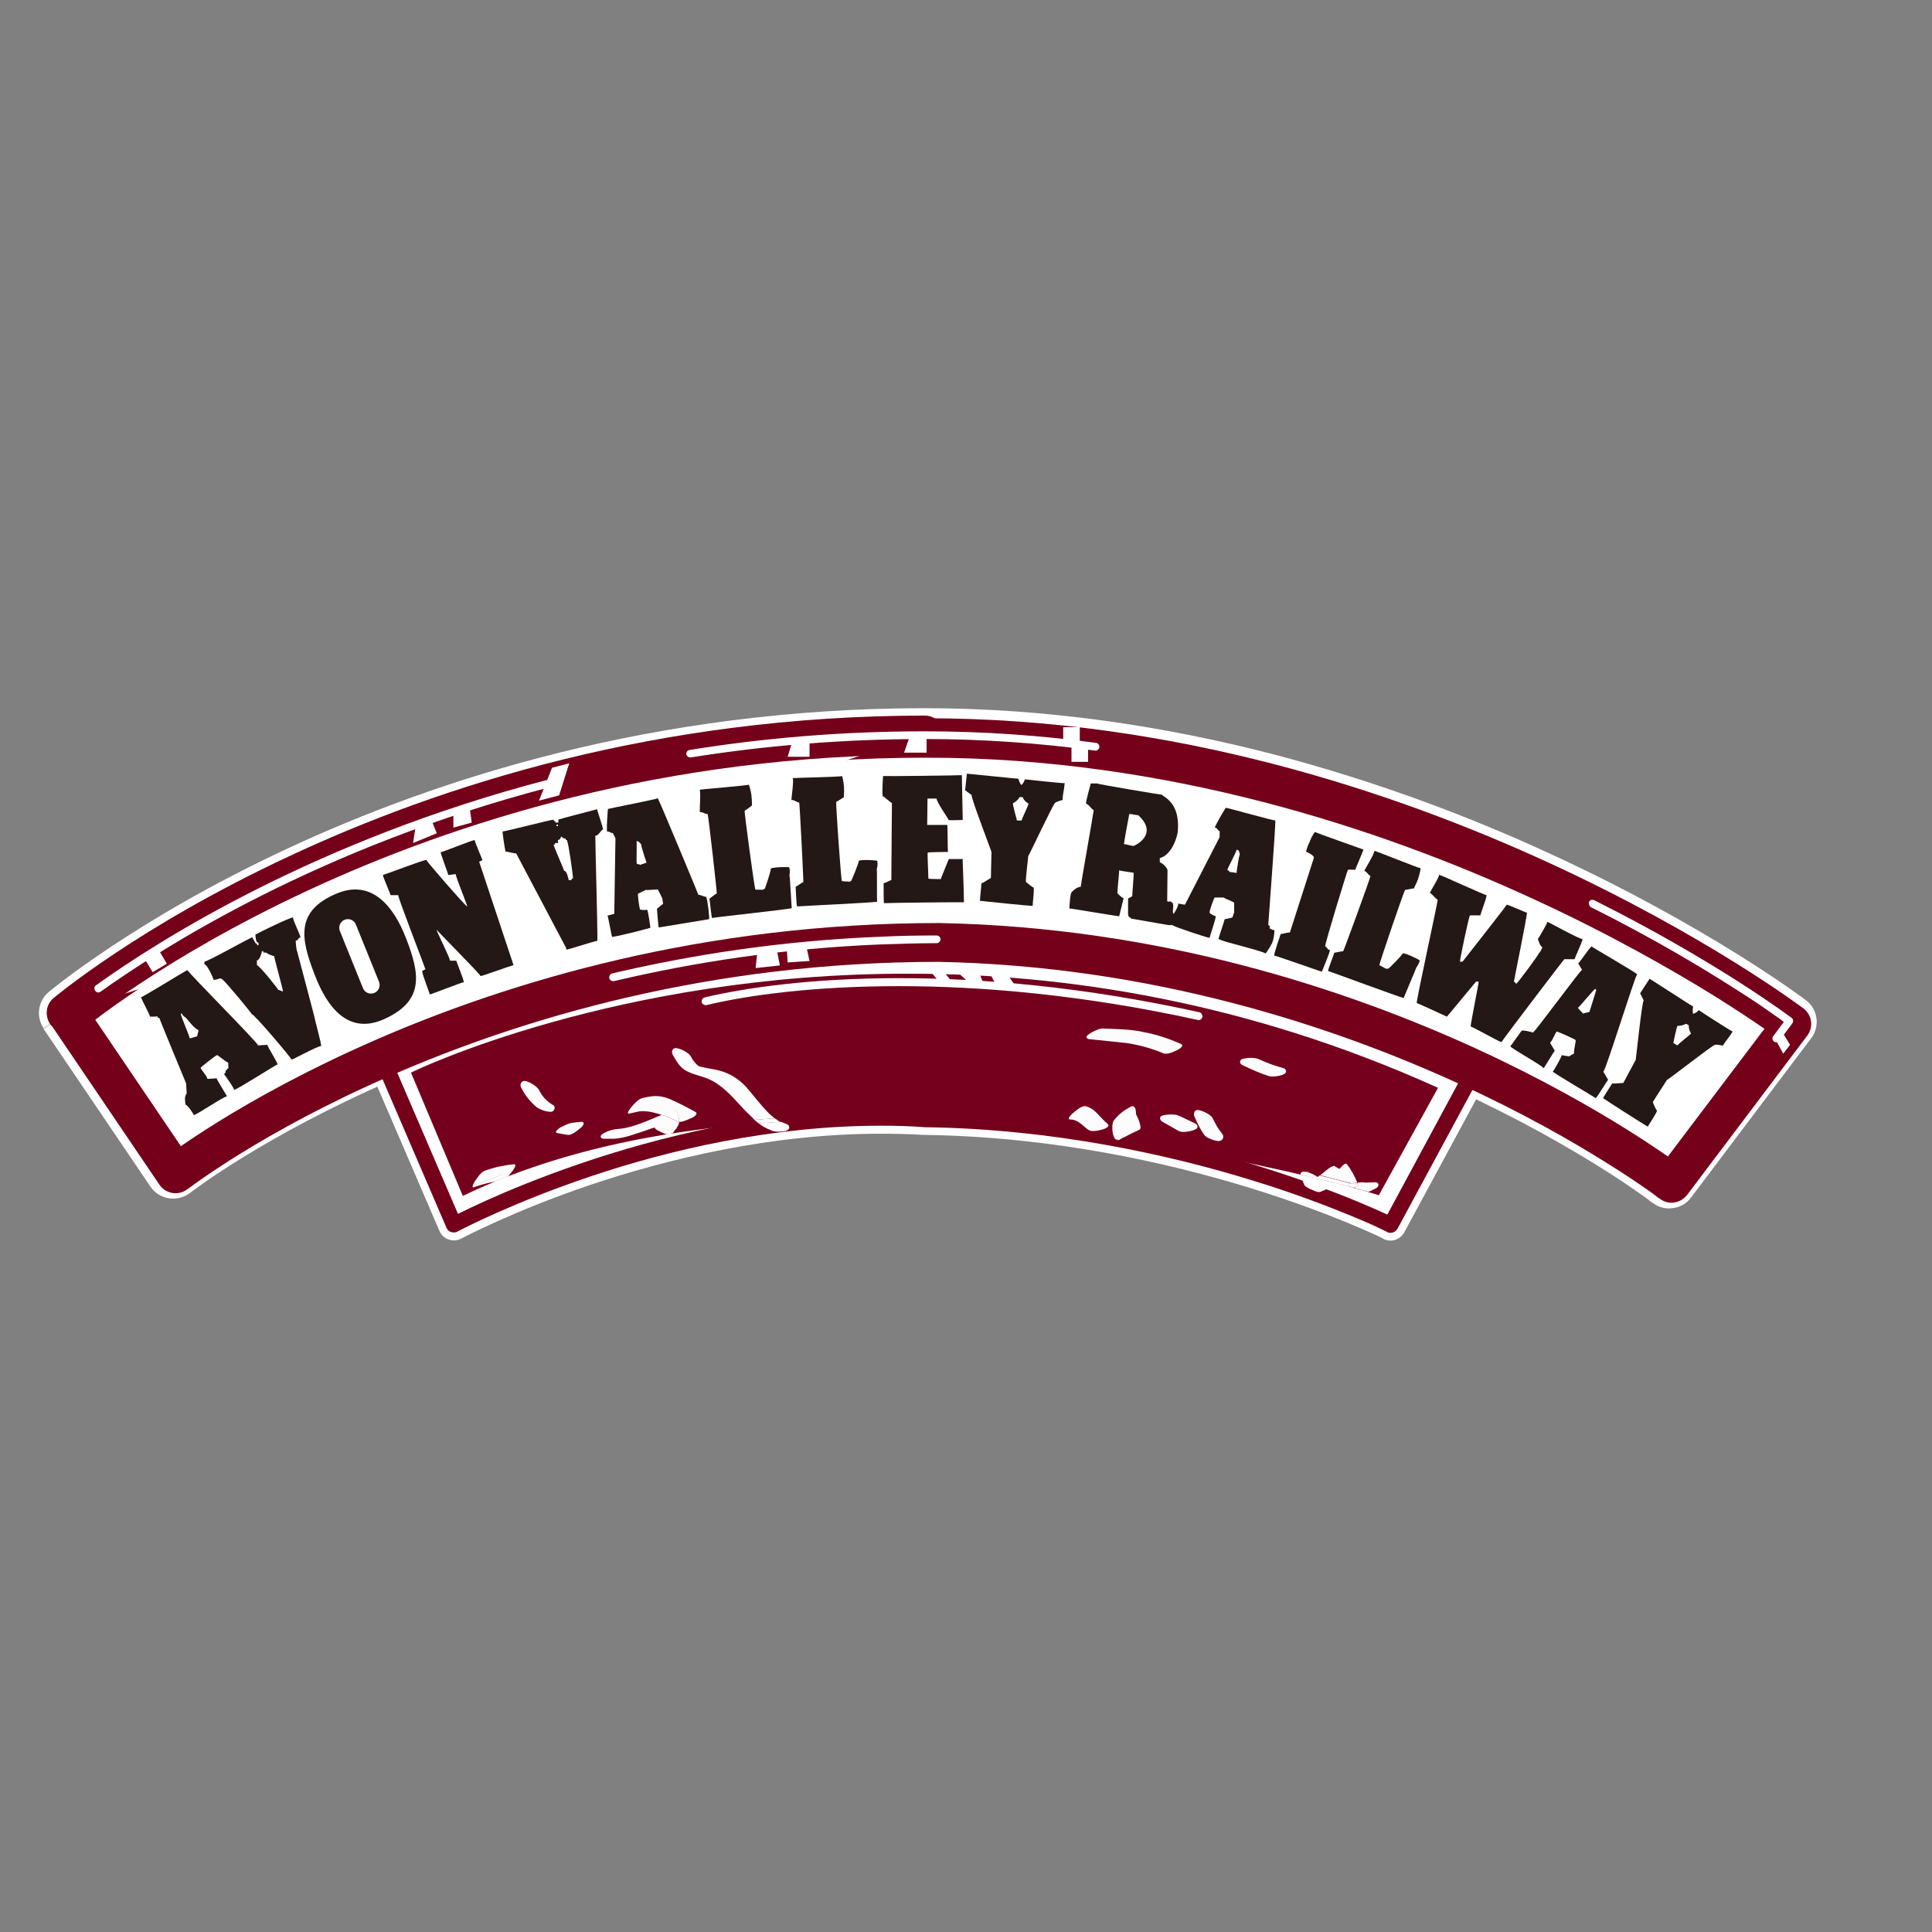 <?xml version="1.0" encoding="UTF-8"?> <svg xmlns="http://www.w3.org/2000/svg" xmlns:xlink="http://www.w3.org/1999/xlink" version="1.1" id="layer" x="0px" y="0px" viewBox="0 0 652 652" style="enable-background:new 0 0 652 652;" xml:space="preserve"><rect x="0" y="0" width="652" height="652" fill="#808080" stroke="none"/> <style type="text/css"> .st0{fill:#FFFFFF;} .st1{fill:#74001A;} .st2{fill:#75001E;} .st3{clip-path:url(#SVGID_2_);fill:#75001E;} .st4{clip-path:url(#SVGID_2_);fill:#FFFFFF;} .st5{fill:#FDFCFC;} .st6{fill-rule:evenodd;clip-rule:evenodd;fill:#231815;} .st7{fill-rule:evenodd;clip-rule:evenodd;fill:#FFFFFF;} </style> <g> <g> <path class="st0" d="M497.6,360.9l-28.3,52.4c0,0-68.8-34.4-157.2-35.6c-83.4-5.2-159,35.6-159,35.6l-24.4-56.7 c71.2-38.2,182.7-42.1,182.7-42.1S457.1,316.3,497.6,360.9"></path> <path class="st0" d="M497.6,360.9l-4.6-2.5l-28.3,52.4l4.6,2.5l2.4-4.7c-0.2-0.1-17.6-8.8-46.2-17.7 c-28.6-8.9-68.4-17.9-113.2-18.5l-0.1,5.3l0.3-5.3c-5.1-0.3-10.1-0.5-15.2-0.5c-39.5,0-76,9.2-102.8,18.3 c-26.7,9.1-43.7,18.3-43.9,18.4l2.5,4.6l4.8-2.1l-24.4-56.7l-4.8,2.1l2.5,4.6c17.3-9.3,37.3-16.6,57.5-22.2 c30.3-8.5,61.1-13.3,84.3-16c11.6-1.3,21.3-2.1,28-2.6c3.4-0.2,6-0.4,7.8-0.5c0.9-0.1,1.6-0.1,2.1-0.1c0.2,0,0.4,0,0.5,0l0.2,0 l-0.2-5.3l-0.1,5.3c0,0,0.1,0,0.4,0c4.1,0.1,40.6,0.9,80.7,7c20,3,41,7.4,59.1,13.6c9.1,3.1,17.4,6.7,24.6,10.7 c7.2,4,13.2,8.5,17.6,13.3L497.6,360.9l-4.6-2.5L497.6,360.9l3.9-3.5c-5.6-6.1-12.8-11.4-21-15.9c-14.4-7.9-32.1-13.7-50.5-18.2 c-27.7-6.7-57.3-10.1-79.9-12c-22.7-1.8-38.5-2-38.6-2l-0.2,0c-0.1,0-28.2,1-65.3,6.8c-18.5,2.9-39.3,7-60.1,12.8 c-20.7,5.8-41.4,13.3-59.7,23.1c-2.4,1.3-3.4,4.2-2.3,6.7l24.4,56.7c0.6,1.4,1.7,2.4,3.1,2.9c1.4,0.5,2.9,0.4,4.2-0.3l0,0 c0.8-0.4,17.6-9.3,43.5-18.1c25.9-8.7,60.9-17.3,98.1-17.3c4.8,0,9.6,0.1,14.5,0.4l0.3,0c43.5,0.6,82.3,9.4,110.2,18 c13.9,4.3,25.2,8.6,32.9,11.8c3.9,1.6,6.8,2.9,8.8,3.8c1,0.5,1.8,0.8,2.3,1.1c0.2,0.1,0.4,0.2,0.6,0.3l0.1,0.1l0,0 c2.5,1.3,5.6,0.3,7-2.2l28.3-52.4c1.1-2,0.8-4.4-0.7-6L497.6,360.9"></path> <path class="st0" d="M22.3,342c0,0,111.2-93.7,289.7-93.7c164,0,291.8,96.6,291.8,96.6l-40.5,53.7c0,0-101.5-78.5-247.4-81.3 c-157.6,0-257.6,78.1-257.6,78.1L22.3,342z"></path> <path class="st0" d="M22.3,342l5.9,7.1l-0.4-0.5l0.4,0.5l-0.4-0.5l0.4,0.5c0.4-0.3,27.9-23.3,77-46.1 c49.1-22.8,119.8-45.4,206.7-45.4v-3.7l0,3.7h0v-3.7l0,3.7h0h0c40.1,0,78.1,5.9,112.5,14.8c51.6,13.3,95.2,33.4,125.8,50.1 c15.3,8.4,27.4,15.9,35.6,21.3c4.1,2.7,7.2,4.9,9.3,6.3c1,0.7,1.8,1.3,2.3,1.7c0.3,0.2,0.4,0.3,0.6,0.4l0.1,0.1l0,0l0.1-0.1 l-0.1,0.1l0.1-0.1l-0.1,0.1l5.6-7.4l-7.4-5.6L556,393.1l7.4,5.6l5.6-7.3c-0.4-0.3-26.3-20.3-70.8-40.7 c-44.4-20.4-107.5-41.1-182.1-42.6H316c-80.3,0-146,19.9-191.6,39.8c-45.6,19.9-71.2,39.9-71.7,40.2l5.7,7.3l7.6-5.2L30,336.9 L22.3,342l5.9,7.1L22.3,342l-7.6,5.2l36.1,53.3c1.4,2.1,3.7,3.5,6.2,3.9c2.5,0.4,5.1-0.3,7.1-1.8l-4.5-5.7l4.5,5.7l0,0l-4.5-5.7 l4.5,5.7l-0.9-1.2l0.9,1.2l0,0l-0.9-1.2l0.9,1.2c0.1-0.1,24.7-19.2,68.5-38.2c43.8-19,106.6-37.9,183.4-37.9v-9.2l-0.2,9.2 c71.3,1.4,132,21.3,174.7,40.9c21.4,9.8,38.3,19.5,49.8,26.7c5.7,3.6,10.2,6.6,13.1,8.7c1.5,1,2.6,1.8,3.3,2.4 c0.4,0.3,0.6,0.5,0.8,0.6l0.2,0.1l0,0l0.2-0.3l-0.2,0.3v0l0.2-0.3l-0.2,0.3c1.9,1.5,4.4,2.2,6.9,1.8c2.4-0.3,4.7-1.6,6.1-3.6 l40.5-53.7c3.1-4.1,2.3-9.8-1.8-12.9c-0.4-0.3-32.8-24.8-86.1-49.3c-26.6-12.3-58.5-24.5-94.2-33.8 c-35.7-9.2-75.2-15.4-117.1-15.4h0h0h0c-90.9,0-164.6,23.8-215.7,47.7c-51.1,23.9-79.5,47.8-79.9,48.1c-3.6,3.1-4.3,8.3-1.7,12.2 L22.3,342"></path> </g> <g> <path class="st0" d="M497.6,360.9l-28.3,52.4c0,0-68.8-34.4-157.2-35.6c-83.4-5.2-159,35.6-159,35.6l-24.4-56.7 c71.2-38.2,182.7-42.1,182.7-42.1S457.1,316.3,497.6,360.9"></path> <path class="st1" d="M497.6,360.9l-2.3-1.3L467,412.1l2.3,1.3l1.2-2.4c-0.2-0.1-69.3-34.6-158.3-35.9l0,2.6l0.2-2.6 c-5-0.3-10-0.5-15-0.5c-39.1,0-75.4,9.1-101.9,18.2c-26.6,9.1-43.4,18.1-43.5,18.2l1.3,2.3l2.4-1l-24.4-56.7l-2.4,1l1.2,2.3 c35.1-18.8,80.6-29.4,117.2-35.1c18.3-2.9,34.4-4.5,45.9-5.5c5.8-0.5,10.4-0.8,13.5-1c1.6-0.1,2.8-0.2,3.6-0.2c0.4,0,0.7,0,0.9,0 c0.2,0,0.3,0,0.3,0l-0.1-2.6l0,2.6c0,0,0.1,0,0.4,0c4.2,0.1,40.8,0.9,81,7c20.1,3.1,41.2,7.5,59.5,13.8c9.2,3.1,17.7,6.7,25,10.9 c7.4,4.1,13.6,8.7,18.2,13.9L497.6,360.9l-2.3-1.3L497.6,360.9l2-1.8c-5.3-5.9-12.3-10.9-20.3-15.3c-14.1-7.7-31.5-13.5-49.9-17.9 c-27.5-6.6-56.9-10.1-79.5-11.9c-22.6-1.8-38.3-2-38.4-2l-0.1,0c-0.1,0-28,1-65,6.7c-36.9,5.8-82.8,16.3-118.9,35.6 c-1.2,0.7-1.7,2.1-1.2,3.4l24.4,56.7c0.3,0.7,0.9,1.2,1.6,1.4c0.7,0.2,1.5,0.2,2.1-0.2c0,0,0.1,0,0.2-0.1c1.9-1,19.1-9.9,45-18.6 c25.9-8.7,60.7-17,97.7-17c4.8,0,9.7,0.1,14.7,0.5l0.1,0c43.8,0.6,82.9,9.4,111,18.1c14,4.3,25.3,8.7,33.1,11.9 c3.9,1.6,6.9,2.9,8.9,3.9c1,0.5,1.8,0.8,2.3,1.1c0.3,0.1,0.4,0.2,0.6,0.3l0.1,0.1l0,0c1.3,0.6,2.8,0.1,3.5-1.1l28.3-52.4 c0.5-1,0.4-2.2-0.4-3L497.6,360.9"></path> <path class="st2" d="M156.6,402.7l-17-40.4c0,0,160.9-77.9,344.8,5L465,402.5C465,402.5,275.9,345.6,156.6,402.7"></path> </g> <g> <defs> <path id="SVGID_1_" d="M140.4,362.6c0.1,0,0.1-0.1,0.2-0.1c7.8-3.6,73.8-32.8,166.2-32.8c52.3,0,113,9.3,176.6,37.8l-18.8,34.2 c-7.1-2.1-87.6-25.1-174.9-25.1c-45.6,0-93.1,6.3-133,25.2L140.4,362.6z M139.3,361.7l-0.6,0.3l17.5,41.6l0.6-0.3 c39.7-19,87.3-25.4,133-25.4c45.6,0,89.3,6.3,121.7,12.6c16.2,3.2,29.5,6.3,38.8,8.7c4.6,1.2,8.3,2.2,10.7,2.9 c1.2,0.3,2.2,0.6,2.8,0.8c0.6,0.2,1,0.3,1,0.3l0.5,0.2l20-36.3l-0.7-0.3c-64-28.8-125.1-38.2-177.8-38.2 C208,328.4,139.4,361.6,139.3,361.7"></path> </defs> <clipPath id="SVGID_2_"> <use xlink:href="#SVGID_1_" style="overflow:visible;"></use> </clipPath> <rect x="-86.3" y="149.4" class="st3" width="859.7" height="299"></rect> <polygon class="st4" points="773.4,448.4 773.4,449 -87,449 -87,148.7 774,148.7 774,449 773.4,449 773.4,448.4 772.7,448.4 772.7,150 -85.7,150 -85.7,447.7 773.4,447.7 773.4,448.4 772.7,448.4 "></polygon> </g> <g> <path class="st0" d="M23.2,342.7c0,0,111.2-93.7,289.7-93.7c164,0,291.8,96.6,291.8,96.6l-40.5,53.7c0,0-101.5-78.5-247.4-81.3 c-157.6,0-257.6,78.1-257.6,78.1L23.2,342.7z"></path> <path class="st1" d="M23.2,342.8l4.2,5L26,346l1.5,1.8L26,346l1.5,1.8c0.1-0.1,27.6-23.2,77-46.2c49.4-23,120.7-46,208.4-45.9 v-1.1l0,1.1h0v-1.1l0,1.1h0h0c80.7,0,152.8,23.8,204.6,47.7c25.9,11.9,46.8,23.9,61.2,32.8c7.2,4.5,12.7,8.2,16.5,10.8 c1.9,1.3,3.3,2.3,4.2,3c0.5,0.3,0.8,0.6,1.1,0.8l0.3,0.2l0.1,0l0,0l4-5.3l-5.3-4L559,395.4l5.3,4l4-5.2 c-0.3-0.2-26.1-20.1-70.3-40.4c-44.2-20.2-106.9-40.9-181-42.3l-0.1,0c-79.9,0-145.2,19.8-190.5,39.6 c-45.3,19.8-70.8,39.6-71.1,39.9l4.1,5.2l5.5-3.7l-36.1-53.3L23.2,342.8l4.2,5L23.2,342.8l-5.5,3.7l36.1,53.3 c1,1.5,2.6,2.5,4.4,2.8c1.8,0.3,3.6-0.2,5.1-1.3l-1.7-2.1l1.7,2.1l0,0l-1.7-2.1l1.7,2.1c0.1,0,24.8-19.3,68.8-38.4 c44-19.2,107.3-38.3,184.7-38.3V318l-0.1,6.6c71.8,1.4,132.8,21.5,175.8,41.2c21.5,9.8,38.5,19.6,50.1,26.9 c5.8,3.6,10.2,6.6,13.2,8.7c1.5,1,2.6,1.9,3.3,2.4c0.4,0.3,0.6,0.5,0.8,0.6l0.2,0.1l0,0l0,0l1.3-1.7l-1.3,1.7l0,0l1.3-1.7 l-1.3,1.7c1.4,1.1,3.2,1.6,4.9,1.3c1.7-0.2,3.3-1.2,4.4-2.6l40.5-53.7c2.2-2.9,1.6-7-1.3-9.2c-0.3-0.2-32.6-24.6-85.6-49 c-53-24.4-126.9-48.9-210.2-48.9h0h0h0c-90.4,0-163.8,23.7-214.6,47.5c-50.8,23.7-79,47.5-79.4,47.8c-2.6,2.2-3.1,5.9-1.2,8.7 L23.2,342.8"></path> <path class="st0" d="M22.4,341.7c0,0,111.2-93.7,289.7-93.7"></path> <path class="st1" d="M26.7,346.8l-1.5-1.8L26.7,346.8L26.7,346.8l-1.5-1.8L26.7,346.8c0.1-0.1,27.6-23.2,77-46.2 c49.4-23,120.7-46,208.4-45.9v-1.1v1.1v-1.1v1.1c3.6,0,6.6-2.9,6.6-6.6c0-3.6-2.9-6.6-6.6-6.6h0c-90.4,0-163.8,23.7-214.6,47.5 c-50.8,23.7-79,47.5-79.4,47.8c-2.8,2.3-3.1,6.5-0.8,9.3C19.7,348.8,23.9,349.1,26.7,346.8"></path> <path class="st0" d="M316.1,315.7c-6.2,0-12.4,0.1-18.5,0.4c-33.3,1.3-63.7,6-91,12.4c-0.7,0.2-1.1,0.9-1,1.6 c0.2,0.7,0.9,1.1,1.6,1c27.1-6.4,57.4-11.1,90.5-12.4c6-0.2,12.2-0.4,18.4-0.4c0.7,0,1.3-0.6,1.3-1.3 C317.4,316.3,316.8,315.7,316.1,315.7"></path> <path class="st0" d="M537,306.2c20.8,10.4,37.3,20.3,48.7,27.6c5.7,3.6,10.1,6.6,13,8.7c1.5,1,2.6,1.8,3.3,2.4 c0.4,0.3,0.7,0.5,0.8,0.6c0.2,0.1,0.3,0.2,0.3,0.2l0.8-1.1l-1.1-0.8l-4.4,5.9c-0.4,0.6-0.3,1.4,0.3,1.8c0.6,0.4,1.4,0.3,1.8-0.3 l4.4-5.9c0.4-0.6,0.3-1.4-0.3-1.8c0,0-24.8-18.8-66.6-39.7c-0.7-0.3-1.4-0.1-1.8,0.6C536.1,305.1,536.4,305.9,537,306.2"></path> <path class="st0" d="M233.2,255.6c24.5-3.9,50.9-6.2,78.9-6.2h0h0c19.7,0,38.9,1.4,57.4,3.9c0.7,0.1,1.4-0.4,1.5-1.1 c0.1-0.7-0.4-1.4-1.1-1.5c-18.6-2.5-37.9-3.9-57.8-3.9h0h0c-28.2,0-54.7,2.3-79.4,6.3c-0.7,0.1-1.2,0.8-1.1,1.5 C231.8,255.2,232.4,255.7,233.2,255.6"></path> <path class="st0" d="M33.9,334.7c21.4-15.3,74.2-48.8,151.1-68.9c0.7-0.2,1.1-0.9,0.9-1.6c-0.2-0.7-0.9-1.1-1.6-0.9 C107,283.5,53.9,317.1,32.4,332.5c-0.6,0.4-0.7,1.2-0.3,1.8C32.5,335,33.3,335.1,33.9,334.7"></path> <polygon class="st0" points="273.2,255.4 265.8,255.4 267.6,249.6 273.2,249.6 "></polygon> <polygon class="st0" points="312.7,254 305.1,254 307.1,248.3 312.7,248.3 "></polygon> <rect x="361.6" y="251.4" class="st0" width="5.6" height="5.7"></rect> <rect x="358.8" y="245.4" class="st0" width="5.6" height="5.7"></rect> <rect x="49.7" y="321.8" transform="matrix(0.859 -0.513 0.513 0.859 -158.888 72.782)" class="st0" width="5.6" height="5.1"></rect> <polygon class="st0" points="147.4,281.2 139.4,284.5 140.3,278.6 145.5,276.5 "></polygon> <polygon class="st0" points="159.2,277.6 153,279.3 153,273.2 158.5,272.5 "></polygon> <polygon class="st0" points="188.7,268.4 181.9,270.2 186.3,259.1 192.1,257.6 "></polygon> <polygon class="st0" points="273.2,324.3 265.8,324.8 265.5,319.7 271.9,318.4 "></polygon> <polygon class="st0" points="263.2,325.8 255,326.7 255.6,321.2 262,319.9 "></polygon> <polygon class="st0" points="604.1,352.6 601.8,355.6 598.9,350.3 601.1,347.7 "></polygon> <path class="st5" d="M262.7,381.9c-1,0-2-0.1-2.6-0.5c-1.5-0.6-2.8-1.3-4.1-2.3c2.5-0.2,5.1-0.4,7.6-0.5c0.7,0.3,1.3,0.5,2,0.8 c1,0.4,1,1.7,0,2.1C264.9,381.8,263.8,381.9,262.7,381.9"></path> <path class="st5" d="M254.6,377.9c-0.7-0.7-1.4-1.4-2.1-2.1c-1-0.9-1.9-1.9-2.8-2.9c-3.1-3.4-6.5-7.1-10.9-8.9 c-2.2-0.9-4.6-1.3-6.8-2.4c-2.5-1.2-3.7-3.4-5-5.7c-0.5-0.9-0.1-2.2,1-2.2c0,0,0.1,0,0.1,0c1.4,0.1,4.1,1.4,4.9,2.6 c0.7,1.4,1.6,2.6,2.8,3.5c3.4,1,6.8,1,10,2.6c2.2,1,4.2,2.5,5.9,4.3c2.3,2.6,4.5,5.6,6.9,8.1c0.9,1,1.8,1.8,2.8,2.6 C259.3,377.6,256.9,377.7,254.6,377.9"></path> <path class="st5" d="M256,379.1c-0.4-0.3-0.8-0.7-1.2-1c-0.1-0.1-0.1-0.1-0.2-0.2c2.3-0.2,4.6-0.3,6.9-0.5c0.5,0.3,0.9,0.7,1.4,1 c0.2,0.1,0.4,0.2,0.6,0.2C261.1,378.8,258.5,378.9,256,379.1"></path> <path class="st5" d="M185.7,375.2c-1.5,0-4-0.9-5-1.9c-2.2-2-3.5-3.7-4.9-6.4c-0.4-0.9,0.1-2.1,1.2-2.1c0.1,0,0.1,0,0.2,0 c1.4,0.2,3.9,1.7,4.7,3c1,2.2,2.7,4,4.9,5.2c0.9,0.7,0.1,2.2-0.8,2.2C185.8,375.2,185.7,375.2,185.7,375.2"></path> <path class="st5" d="M191.9,383c-0.1,0-0.2,0-0.3,0c-1.2-0.2-2.3-0.4-3.5-0.6c-1.5-0.3,1-1.9,1-1.9c1.2-0.6,2.7-1.4,4.1-1.6 c0.9-0.1,1.8-0.2,2.7-0.3c0.1,0,0.2,0,0.3,0c1.5,0,0.5,1.5-0.3,2.1C195.1,381.3,193.2,383,191.9,383"></path> <path class="st0" d="M166.8,398.8c1.6-0.7,3.2-1.3,4.8-1.9c-0.6,0.7-1.3,1.4-2,1.5C168.6,398.5,167.7,398.7,166.8,398.8"></path> <path class="st5" d="M159.5,400.6c-0.1-0.2,0.1-0.5,0.2-0.9c0.2-0.5,0.6-1,0.5-1c0,0,0,0,0,0c0.9-1.2,2-3.1,3.4-3.6 c3.3-1.2,6.2-1.8,9.7-2.2c0.1,0,0.1,0,0.2,0c1.1,0-0.3,1.9-0.4,2.1c0,0,0,0,0,0.1C168.5,396.6,163.9,398.5,159.5,400.6"></path> <path class="st5" d="M159.7,400.7c-0.1,0-0.2-0.1-0.2-0.2c4.4-2,9-3.9,13.6-5.6c-0.4,0.5-0.9,1.3-1.5,2c-1.6,0.6-3.2,1.3-4.8,1.9 c-2.3,0.4-4.4,1-6.7,1.8C159.9,400.7,159.8,400.7,159.7,400.7"></path> <path class="st5" d="M393.5,355.6c-0.3,0-0.5,0-0.8-0.1c-4-1.7-8.1-2.8-12.4-3.5c-4.2-0.4-8.4-0.9-12.6-1.3 c-0.9,0-1.5-0.7-0.6-1.4c1.1-0.9,3.6-2.2,5-2.2h0.1c4.1,0.2,9.7,0.2,13.7,1.2c4.4,0.8,8.6,2.2,12.6,4c1.4,0.6-0.8,1.9-1.1,2 C396.5,354.7,394.9,355.6,393.5,355.6"></path> <path class="st5" d="M429.4,363.3c-0.6,0-1.1-0.1-1.4-0.2c-3-1-5.9-2.3-8.8-3.7c-0.9-0.4-1-1.6,0-2c0.7-0.2,1.7-0.4,2.7-0.4 c1,0,2.1,0.1,2.8,0.4c2.8,1.3,5.6,2.3,8.5,3.1c0.9,0.3,1.2,1.5,0.2,1.9C432.6,363,430.8,363.3,429.4,363.3"></path> <path class="st5" d="M411.5,385.1c-1.4,0-4.3-1-5.1-2.1c-1.4-2-2.3-3.9-3.3-6.2c-0.4-0.9-0.1-2.2,1.1-2.2c0,0,0.1,0,0.1,0 c1.3,0.1,4.3,1.5,4.9,2.7c1,2,1.9,3.7,3.3,5.4c0.7,0.8,0.2,2.2-0.9,2.3C411.6,385.1,411.6,385.1,411.5,385.1"></path> <path class="st5" d="M399.4,382c-0.6,0-1-0.1-1.4-0.2c-1.9-1.1-3.9-2.2-5.8-3.3c-0.8-0.5-1.1-1.6,0-2c0.7-0.2,1.8-0.4,2.9-0.4 c1,0,2.1,0.1,2.7,0.4c1.8,0.9,3.7,1.7,5.5,2.6c0.8,0.4,1.3,1.4,0.2,2C402.8,381.5,400.9,382,399.4,382"></path> <path class="st5" d="M369,381.7c-0.6,0-1.2-0.1-1.7-0.4c-2-1.4-3.5-3.5-6.1-3.5c-1.5,0,0.7-2,0.7-2c0.9-0.7,2.8-2.5,4.1-2.5 c0.1,0,0.2,0,0.2,0c3.3,0.6,5,3.9,7.5,5.9c1.2,1-0.9,1.7-1.4,1.9C371.5,381.3,370.2,381.7,369,381.7"></path> <path class="st5" d="M377.2,384.8c-0.3,0-0.5-0.1-0.7-0.2c0.4,0.1,0.8,0.1,1.1,0.2C377.4,384.8,377.3,384.8,377.2,384.8"></path> <path class="st5" d="M379.6,383.7c-1.3-0.2-2.6-0.4-3.9-0.6c-0.5-1.7-0.4-4.3,0.2-5c1.7-2.1,3.2-3.3,5.7-4.6 c0.2-0.1,0.4-0.2,0.6-0.2c0.9,0,1.2,1.3,1.2,2.8c1,1.8,2,4.7,1.2,5.1C382.9,382,381.2,382.8,379.6,383.7"></path> <path class="st5" d="M377.6,384.7c-0.4-0.1-0.7-0.1-1.1-0.2c-0.4-0.3-0.6-0.8-0.8-1.5c1.3,0.2,2.6,0.4,3.9,0.6 c-0.5,0.3-1.1,0.6-1.6,0.9C377.8,384.6,377.7,384.7,377.6,384.7"></path> <path class="st0" d="M453.8,401.2c-1.1,0-2.1-0.2-2.3-0.5c-0.6-0.4-1-0.9-1.2-1.5c0.1,0,0.1,0,0.2,0c1.6,0.4,3,0.8,4.4,1.1 c-0.1,0.3,0,0.6,0.2,0.8C454.5,401.2,454.1,401.2,453.8,401.2 M446.1,399.4L446.1,399.4 M447.7,401.4c-2.5-0.9-5.2-1.9-8.1-2.9 c-0.2-0.6-0.4-1.2-0.5-1.8c0-0.1,0-0.2-0.1-0.2c4.1,1,7.9,1.9,11.1,2.7c-0.3,0.1-0.5,0.2-0.8,0.3c-0.1,0.3-0.2,0.5-0.3,0.8 C448.7,400.7,448.2,401.1,447.7,401.4"></path> <path class="st5" d="M445.2,402.3c-0.9,0-1.8-0.5-2.5-0.8c-0.9-0.3-1.7-0.8-2.4-1.4c-0.3-0.5-0.5-1.1-0.7-1.7c2.9,1,5.6,2,8.1,2.9 c-0.5,0.3-1.1,0.5-1.6,0.7C445.8,402.2,445.5,402.3,445.2,402.3"></path> <path class="st5" d="M442.3,395.8c-0.7-0.2-1.3-0.3-2-0.5h0.1c0.5,0,1,0.1,1.2,0.2C441.8,395.6,442,395.7,442.3,395.8 M456.3,399.4c-3-0.8-6.6-1.7-10.8-2.8c0.2-0.2,0.5-0.3,0.7-0.5c0.5-0.4,2.9-2.6,4-2.6c0.1,0,0.2,0,0.3,0.1c0.5,0.3,1,0.6,1.5,0.9 c0.2-0.2,0.4-0.4,0.7-0.7c0,0,0.9-1.1,1.5-1.1c0.1,0,0.2,0,0.3,0.1c1.5,2,2.6,3.9,3.5,6.2C457.4,399.2,456.9,399.2,456.3,399.4"></path> <path class="st5" d="M454.7,400.3c-1.3-0.4-2.8-0.7-4.4-1.1c-0.1,0-0.1,0-0.2,0c0,0,0,0,0-0.1c0,0-0.1,0-0.1,0 c-3.2-0.8-6.9-1.7-11.1-2.7c-0.1-0.8,0.6-1,1.3-1c0.7,0.2,1.3,0.3,2,0.5c0.8,0.3,1.8,0.8,2.4,1.3c0.3-0.2,0.5-0.4,0.8-0.5 c4.2,1,7.9,2,10.8,2.8c-0.4,0.1-0.7,0.2-1.1,0.4C455,399.9,454.8,400.1,454.7,400.3"></path> <path class="st0" d="M459.8,402.7c-0.1,0-0.2,0-0.3,0c-1.4-0.1-2.7-0.5-4-1.1c-0.2-0.1-0.5-0.2-0.6-0.4c0.7-0.1,1.3-0.2,1.9-0.3 c1.7,0.5,3.2,0.9,4.3,1.2c0.3,0.1,0.5,0.1,0.7,0.2C461.1,402.5,460.4,402.7,459.8,402.7"></path> <path class="st5" d="M463.7,401.4c-1.2-0.3-3-0.8-5.4-1.5c0,0,0-0.1,0-0.2c-0.1-0.2-0.2-0.4-0.2-0.6c0.4,0,0.8-0.1,1.2-0.1 c0.6,0,1.1,0,1.6,0.1c1.1,0,2.2-0.1,3.3-0.1c0,0,0.1,0,0.1,0c0.9,0,1.2,1.1,0.5,1.7C464.5,400.9,464.1,401.2,463.7,401.4"></path> <path class="st5" d="M461.8,402.2c-0.2-0.1-0.5-0.1-0.7-0.2c-1.2-0.3-2.6-0.7-4.3-1.2c0.9-0.2,1.5-0.6,1.5-1 c2.4,0.7,4.2,1.2,5.4,1.5C463.1,401.7,462.5,402,461.8,402.2"></path> <path class="st0" d="M454.9,401.1c-0.2-0.3-0.3-0.6-0.2-0.8c0.7,0.2,1.4,0.4,2,0.5C456.2,401,455.5,401.1,454.9,401.1"></path> <path class="st0" d="M458.3,399.9c-0.6-0.2-1.2-0.3-1.9-0.5c0.5-0.1,1.1-0.2,1.6-0.3c0.1,0.2,0.2,0.4,0.2,0.6 C458.3,399.8,458.3,399.8,458.3,399.9"></path> <path class="st0" d="M456.7,400.8c-0.6-0.2-1.3-0.4-2-0.5c0.1-0.2,0.3-0.4,0.6-0.6c0.3-0.2,0.7-0.3,1.1-0.4 c0.7,0.2,1.3,0.4,1.9,0.5C458.3,400.3,457.6,400.6,456.7,400.8"></path> <path class="st5" d="M212.8,373.6L212.8,373.6L212.8,373.6 M229.5,378.6c-0.1,0-0.2,0-0.3,0c0.1-1.3-0.6-2.5-1-3.7 c-0.2-0.1-0.3-0.2-0.5-0.2c-0.2,0-0.3,0.1-0.5,0.2c-1.2,0.4-2.5,0.9-3.8,1.4c-0.8-0.3-1.5-0.5-2.3-0.7c-1.4-0.4-2.8-0.6-4.2-0.6 c-0.5,0-0.9,0-1.4,0.1c-1,0.2-2.1,0.5-3.1,0.7c-0.1,0-0.2,0-0.2,0c-0.5,0-0.3-0.5,0-1c0.3-0.5,0.7-1,0.7-1c1-1.1,2.3-2.8,3.8-3.2 c1.6-0.4,3.1-0.7,4.6-0.7c1.5,0,3,0.3,4.5,0.9c3,1.3,5.9,2.8,8.8,4.4c1.3,0.7-0.6,1.8-1,2C232.7,377.5,230.8,378.6,229.5,378.6"></path> <path class="st0" d="M225.9,382.9c-0.3,0-0.6,0-0.8-0.1c0.7-0.1,1.3-0.2,2-0.3C226.7,382.8,226.3,382.9,225.9,382.9"></path> <path class="st5" d="M203.7,384.3c-0.9,0-1.4-0.9-0.5-1.5c1.3-1,3.6-1.7,5.3-1.8c4.8-0.3,10-2.8,14.9-4.8c1.9,0.7,3.7,1.6,5.4,2.3 c0.1,0.1,0.3,0.1,0.4,0.1c0,0.4-0.1,0.7-0.3,1.1c-0.3,0.5-0.5,0.9-0.7,1.3c-1.8,0.3-3.6,0.6-5.4,0.9c-0.3-0.2-0.6-0.3-0.8-0.4 c-0.1,0-0.8-0.5-1.2-1c-2.3,0.8-4.5,1.6-6.8,2.3c-2.2,0.8-4.4,1.3-6.7,1.5H203.7"></path> <path class="st5" d="M225,382.8c-0.8-0.2-1.7-0.6-2.3-1c1.8-0.3,3.6-0.6,5.4-0.9c-0.3,0.4-0.6,0.9-1,1.4c0,0-0.1,0.1-0.1,0.1 C226.4,382.6,225.7,382.7,225,382.8"></path> <path class="st0" d="M229.2,378.6c-0.1,0-0.3-0.1-0.4-0.1c-1.8-0.8-3.6-1.7-5.4-2.3c1.3-0.5,2.6-1,3.8-1.4 c0.2-0.1,0.3-0.2,0.5-0.2c0.2,0,0.4,0.1,0.5,0.2C228.6,376,229.3,377.3,229.2,378.6"></path> <path class="st0" d="M404.7,341.6c-38.9-8.6-73.2-11.5-101.3-11.5c-29.2,0-51.7,3.2-65.6,6.5c-0.7,0.2-1.1,0.9-1,1.6 c0.2,0.7,0.9,1.1,1.6,1c13.7-3.3,36-6.4,65-6.4c27.9,0,62.1,2.9,100.8,11.4c0.7,0.2,1.4-0.3,1.6-1 C405.8,342.4,405.4,341.7,404.7,341.6"></path> <polygon class="st0" points="321.9,332.1 317.9,332.6 314.7,328.6 318.4,327.8 "></polygon> <polygon class="st0" points="331.9,331.9 327.3,331.9 323.5,328.4 329.9,327 "></polygon> <polygon class="st0" points="343,333.2 336.4,333 333.6,327.5 338.7,327 "></polygon> <path class="st6" d="M411.6,282.5c0-0.7,0-1.3,0-2c-0.7-0.2-0.7-1.1-1.6-1.2c0-0.7,3.7-6.9,3.7-6.7c0.5,0,16.2,4.4,16.7,4.3 c0,3.6-2.4,34.7-2.4,35.3c0.5,0.1,0.6,0.5,0.5,1.2c0.3,0,1.1,0.6,1.6,0.5c0,1.2-0.4,3.7-0.6,3.7c0,0.7-2.1,3.9-2.4,4.2 c-0.2-0.6-14.3-4.1-14.3-4.3c-0.4,0-1.1-0.6-1.6-0.5c0-0.5,2-6.2,2.1-6.8c0.5,0,2-0.5,2.5-0.5c0.3-0.3,0.5-1.6,0.7-1.6 c0-1.2,0-2.3,0-3.5c-0.2-0.2-3.6-1.6-3.6-1.7c-1,0-2,0-3,0c-0.3,0.4-1.7,4.2-1.7,5.1c0.1,0.3,1.5,1.1,2.1,1.2c0,0.9-2,6.7-2.1,7.3 c-0.7,0-12.5-3.9-12.5-4.3c-0.5,0-1,0-1.4,0c-0.2,0-12.3-2.2-12.6-2.2c0-0.5-1.2-0.2-1-2.1c0-1.6,0-3.1,0-4.7 c0.2,0,1.2-0.7,1.4-0.7c0-1.2,0.5-6.2,0.5-7.9c-0.2-0.2-4.3-0.6-4.9-0.9c0,1-0.6,6.2-0.6,7.7c0,0,1.1,1.4,2.1,1.7 c0,0-1.4,5.6-1.5,6.1c-1,0-16.4-2.7-16.8-2.6c0-1.7,0.4-5.2,0.6-5.2c0-0.3,1.9-2.2,3.2-2.1c0-0.5,4.4-25.4,4.4-25.9 c-1.1-0.6-1.4-1.8-2.6-2.2c0-1.2,1.5-6.2,1.6-6.8c0.7,0,1.4,0,2.1,0c0,0.2,21.4,3.8,21.9,3.8c0.8,0.9,6.1,2.7,5.4,12.1 c0,1.3-1.7,8.1-6.1,9.3c0,0.5,0,1,0,1.4c0.7,0.2,2.9,1.8,2.6,3.3c0,3.3-0.1,6.5-0.1,9.8c0.1,0.3,0.7,0.1,1,0.1 c0.7,0.3,0.9,0.5,1,1.1c0.2,1-0.4,2.6,0.2,3.1c0,0,1.8-2.8,1.5-3.5c0,0,1.8,0.4,2.3,0.4 M379.3,284.9c0.5-0.1,2.3,0.5,3.1,0.6 c1.3-0.3,8.5-4.3,1.7-10.4c-1,0-2-0.4-3-0.4C381,275.1,379.3,284.3,379.3,284.9 M414.2,293.5c0.3,0.5,0.7,0.3,0.8,0.8 c0.9,0,1.5,0.2,2.3,0.3c0-0.5,0.9-6.3,1.1-6.2c0-0.4-0.3-1.6-0.8-1.6h-0.3C417.4,287.2,414.2,293.2,414.2,293.5"></path> <path class="st6" d="M174.2,288c-1,0-3.2-0.7-3.6-0.6c-0.2-0.7-1-5.9-1-6.8c0.5,0.1,16.4-4,17.3-4c-0.3,0.8,0.8,0.2,0.5,1 c0.3,0,0.6,0,0.9,0c0.3-0.1,0.1-0.7,0.1-1c0.8-0.3,12.3-3.3,13.1-3.5c0.1,0.6,2,6.1,2,6.8c-0.6,0.1-1.7,2.4-2.6,2.1 c0,4.1,0.8,31,0.7,35.5c-0.4-0.1-9.9,3-10.5,3c0-0.2,0-0.3,0-0.5 M188.3,278.8c0-0.2,0-0.3,0-0.5c-0.2,0-0.3,0-0.5,0 C187.7,278.7,187.9,278.9,188.3,278.8 M188.3,283.5c-0.1,0.3,0.2,1-0.1,1c-0.3,0-0.6,0-0.9,0c0.1,0.5-0.1,0.6-0.5,0.5 c0,0.5,3.5,8.4,3.6,8.9c0.8-0.2,1.5,2.7,1.5,3.1c0.4,0,0.7,0,1,0c-0.1-0.5,0.1-0.6,0.5-0.5c0-0.9-1.6-12.5-2-12.5 c0.3-0.8-0.8-0.2-0.5-1.1c-0.8,0.2-1-0.2-1.3-0.5h-0.3C189.2,283,188.9,283.4,188.3,283.5"></path> <path class="st6" d="M443.4,289.5c0.2-0.7-2-1.9-2.6-2c0-0.7,0.9-3.1,1.1-3.1c0-0.5,1.5-3.6,2-3.6c0,0.2,15.5,5.6,16.2,5.9 c0,0.5-2.6,6.2-2.7,6.8c-0.8,0-1.7,0-2.5,0c-0.2,0.2-7.7,24.6-7.7,25.9c0.7,0.2,0.7,1.1,1.6,1.2c0,0.9-2.4,6.5-2.7,7.3 c-0.4,0-15.7-5.5-16.1-5.4c0-1,2-6.7,2.2-7.3c0.6,0,2.5-0.6,3.1-0.5"></path> <path class="st6" d="M173.3,325.7c-0.6,0.1-10.6,3.7-11.1,3.7c-0.1-0.6-15.1-15.7-14.9-15.7c0,0.5,4.4,9.3,4.6,10.5 c0.7,0,1.4,0,2.1,0c0.1,0.6,2.6,6.5,2.5,7.3c-0.5-0.1-11,4.1-11.5,4.1c0.1-0.4-2.6-6.8-2.5-7.9c0,0,1-0.7,1.1-0.5 c-0.2-0.8-9.4-24.5-9.2-25.1c-0.9,0-1.7,0-2.6,0c-0.1-0.6-2.6-6.3-2.6-6.8c0.6-0.1,13.6-5.1,14.7-5.1c0.1,0.6,12.5,14.8,13.8,15.8 c0.1-0.4-3.9-10-3.9-11c-0.5,0-2,0.3-2.5,0.3c0-0.2-2.6-7.2-2.6-7.7c0.4,0.1,10.6-4.1,11.5-4.1c-0.1,0.4,2.6,6.5,2.6,6.8l-1.1,0.5 "></path> <path class="st6" d="M463.8,287.1c0.3,0,15.2,6,15.6,5.9c0,0.9-0.9,4.2-1.1,4.2c0,0.5-1,2-1.1,2.6c-0.5,0-2.4,0.5-3,0.5 c-0.3,0.1-8.7,24.7-8.7,25.4c0.2,0.2,2.1,1,2.1,1.2c0.3,0,0.6,0,0.9,0c0.2,0,4.8-4.6,4.9-5.2c1.2,0,5.4,2.1,5.7,2.4 c0.1,0.4-0.9,2.3-1.1,2.3c0,0.3-4.1,9.8-4.3,10.4c-0.7,0-24.9-9-25.5-9.1c0-0.7,2-5.7,2.1-6.2c0.5,0,2.4-0.5,3-0.5 c0.2-0.2,9.2-24.7,9.2-25.4c-0.9-0.4-1.1-1.4-2.1-1.7C460.6,293.4,464,287.9,463.8,287.1"></path> <path class="st6" d="M485.6,295.2c0.5,0,15.7,7,16.1,6.9c0,0.9-2.1,6.4-2.1,6.8c-1.2,0-2.4,0-3.5,0c-0.4,0.2-3.4,14.8-3.4,15.5 c0.1,0.3,0.6,0.1,0.9,0.1c0.3-0.4,14.4-18.3,14.9-19.2c0.5,0,6.4,2.7,6.8,2.7c0,1.6-4.4,23-4.4,23.3c0.5,0,0.4,0.5,0.8,0.7 c0.7-0.5,7.7-10,7.7-10.4c0.2,0,1.1-1.6,1.1-2c-0.6,0-1.5-2.4-1.5-2.8c0.2,0,3.1-5.1,3.2-5.7c0.3,0,11.2,6.1,11.9,5.8 c0,0.7-2.7,6.4-2.7,6.8c-1.2,0-2.4,0-3.5,0c-0.7,0.8-20.9,27.3-21.2,28c-0.5,0-10-5.3-10.4-5.3c0-1,2.7-14.3,2.7-15 c-0.1-0.3-0.6-0.1-0.9-0.1c-0.2,0.2-9.5,11.5-9.8,11.8c0,0-9.9-4.6-10.2-4.6c0-1.6,7.1-34,7.1-34.9c-0.5,0-2-2.1-2.6-2.2 C482.5,300.9,485.9,295.9,485.6,295.2"></path> <path class="st6" d="M98.9,309.6c-0.1,1,2.6,6.1,2.5,6.8c-0.9,0-0.7,1.1-1.6,1c0,1.2,0.3,3.6,0.5,3.7c0.1,0.6,6.1,22.8,6.1,23.4 c0,0.2,2,7.5,2,8.5c-1-0.1-9.6,4.6-10,4.6C98.3,357,85.6,342,85,342.3c0-0.3-9.1-11.3-9.8-11.6c0-0.2-0.6-0.5-0.9-0.5 c-0.2,0-1.5,0.5-2.2,0.5c-0.1-0.6-2.3-5.5-3.1-5.2c0-0.4,0-0.7,0-1c0.8,0.2,15.6-8.2,16.2-8.2c0.1,0.6,1,1.7,1,2 c0.2,0.2,0.8,0,0.5,0.7c0.1,0,0.3,0,0.4,0c0.3-0.1,0.1-0.6,0.1-0.9c-0.9,0.2-1-2.2-1-2.7C87,314.9,97.8,309.6,98.9,309.6 M86.7,324.1c0,0.5,0,1,0,1.6c1.3,0.6,7.2,8.1,7.2,8.4c0.5-0.1,1.2,0.5,1.6,0.5c0-0.7-3-11.5-3-12c-0.5,0.1-2.6-0.9-2.6-1.1 c-0.5-0.1-1.3,0.2-1-0.5c-0.2,0-0.3,0-0.5,0C88.3,321.7,87.6,324.1,86.7,324.1"></path> <path class="st6" d="M63.3,327.4c0.1,0.8,23.5,24.2,23.8,25.4c1-0.1,2.1-0.1,3.1-0.2c0.1,0.6,3.4,5.9,3.5,6.6 c-0.6,0.1-13.8,8.6-14.7,8.6c0.1-0.5-3.1-5-3.4-5.3c0.3-0.3,0.7-0.5,0.5-1.3c0.8,0.2,0.2-0.8,1-0.6c0-0.7-0.1-1.3-0.1-2 c-0.7-0.1-3.8-2.9-3.8-2.5c-0.5,0.1-5.2,3.9-5.5,4.2c-0.1,0.4,2.2,2.8,2.3,3.8c1-0.1,2.1-0.1,3.1-0.2c0.1,0.6,3.4,5.7,3.5,6.1 c-0.8-0.2-10.3,6.3-11.2,6.3c-0.2-0.6-2.1-3.4-2.8-3.5c-0.1-0.5-0.3-2.6-0.1-2.6c0-0.3,0.3-1.1,0.5-1.1c-0.1-1.2-0.1-2.3-0.2-3.5 c-0.1-0.2-9-21.7-9-22c-0.2-0.2-0.8,0-0.6-0.6c-0.9,0.1-1.7,0.1-2.6,0.1c0.1-0.5-2.9-5.8-3-6.6C48,336.7,62.6,327.5,63.3,327.4 M64,350.4c0.5,0,2.1-0.6,2.6-0.7c-0.1-0.4,0.4-1.6,0.4-2.1c-1-0.1-3.7-3.4-3.8-3.6c-0.3-0.6-1.8-1.2-1.7-1.9c-0.2,0-0.3,0-0.5,0 C61,342.9,64.1,349.9,64,350.4"></path> <path class="st6" d="M207.7,282.9c-0.3-0.6-0.6-1.2-0.9-1.8c-0.7,0.2-1.1-0.7-1.9-0.4c-0.3-0.6,0.2-7.9,0.3-7.7 c0.5-0.2,16.5-3.3,16.8-3.6c1.6,3.3,13.5,32,13.7,32.6c0.5-0.2,2.3,0.9,2.6,0.6c0.5,1.1,1.2,7.2,1,7.6l-17,2.8 c-0.2-0.5-0.5-5.7-0.6-6.3c0.4-0.3,1.6-1.4,2-1.6c0.2-0.4-0.3-1.6-0.1-1.7c-0.5-1.1-1-2.1-1.6-3.2c-0.2-0.1-3.9,0.3-4,0.1 c-0.9,0.4-1.8,0.9-2.7,1.3c-0.1,0.5,0.4,4.6,0.7,5.3c0.2,0.2,1.8,0.3,2.4,0.1c0.4,0.8,1,5.5,1.1,6.1c-0.5,0.2-9.2,2.5-12.9,3.1 c-0.2,0-1.4-7.3-1.6-7.2l2.3-0.6L207.7,282.9z M214.9,291.5c0.5,0.3,0.8,0,1.1,0.4c0.8-0.4,1.4-0.4,2.2-0.8c-0.2-0.4-2-6-1.8-6.1 c-0.2-0.3-1-1.3-1.4-1.1l-0.2,0.1C215,284.4,214.7,291.2,214.9,291.5"></path> <path class="st6" d="M236.1,266.5c0.3-0.1,16.2-1.4,16.6-1.7c0.4,0.8,1.1,4.1,0.9,4.2c0.2,0.5,0.1,2.2,0.2,2.8 c-0.4,0.3-1.9,1.5-2.5,1.8c-0.2,0.2,3.3,26,3.6,26.6c0.2,0.1,2.3,0,2.4,0.1c0.3-0.1,0.6-0.3,0.8-0.4c0.1-0.1,2.2-6.2,2-6.8 c1.1-0.5,5.8-0.6,6.2-0.4c0.3,0.3,0.3,2.5,0.1,2.6c0.2,0.3,0.7,10.6,0.8,11.2c-0.6,0.3-26.3,3.1-26.9,3.3c-0.3-0.6-0.7-6-0.9-6.5 c0.4-0.3,1.9-1.5,2.5-1.8c0.1-0.2-2.8-26.2-3.1-26.8c-1,0.1-1.6-0.8-2.6-0.6C236,273.5,236.6,267.1,236.1,266.5"></path> <path class="st6" d="M267.5,262.6c0.3-0.1,16.3-0.4,16.7-0.7c0.3,0.8,0.8,4.2,0.6,4.3c0.2,0.5-0.1,2.2,0,2.8 c-0.4,0.2-2,1.4-2.6,1.6c-0.2,0.2,1.6,26.1,1.9,26.7c0.2,0.2,2.3,0.1,2.4,0.3c0.3-0.1,0.6-0.2,0.8-0.4c0.1-0.1,2.6-6.1,2.5-6.7 c1.1-0.5,5.8-0.2,6.2,0c0.3,0.3,0.1,2.5-0.1,2.6c0.1,0.3,0,10.7,0.1,11.2c-0.6,0.3-26.4,1.5-27,1.6c-0.3-0.6-0.4-6-0.5-6.6 c0.4-0.2,2-1.4,2.6-1.6c0.1-0.2-1.2-26.3-1.4-26.9c-1,0-1.5-0.9-2.6-0.8C267,269.6,268,263.2,267.5,262.6"></path> <path class="st6" d="M552.5,328.8c-0.7,0.5-10.5,32.1-11.4,32.9c0.5,0.9,1.1,1.8,1.6,2.7c-0.4,0.4-3.6,5.8-4.2,6.2 c-0.4-0.4-14-8.3-14.5-9c0.4-0.1,3-5.1,3.1-5.5c0.4,0.1,2.4,0.4,2.4,0.4c0.6-0.3,1.1-0.7,1.7-1c-0.2-0.7,0.8-4.7,0.5-4.5 c-0.3-0.4-5.9-2.8-6.3-2.9c-0.4,0.1-1.5,3.2-2.3,3.8c0.5,0.9,1.1,1.8,1.6,2.7c-0.4,0.4-3.5,5.7-3.8,5.9 c-0.2-0.8-10.8-6.6-11.2-7.4c0.4-0.4,3.8-5.4,3.9-5.3c0.3-0.2,3.6,0.5,3.7,0.7c1-0.6,16-21.1,16.6-21.2c-0.4-0.7-0.9-1.5-1.3-2.2 c0.4-0.1,3.8-5.3,4.5-5.7C537.2,319.6,552.1,328.2,552.5,328.8 M532.5,340.1c0.3,0.5,1.5,1.6,1.8,2c0.3-0.3,1.6-0.4,2.1-0.6 l2.3-7.4c-0.1-0.1-0.2-0.3-0.3-0.4C537.7,334,532.9,340,532.5,340.1"></path> <path class="st6" d="M556.7,330.3c0.4,0.2,14.1,9.1,14.7,9.4c-0.2,0.6-0.2,2.1,0,2.4c0.7-0.1,1.3-0.6,1.9-1.2 c0.5,0.4,10.9,7.1,11.4,7.2c-0.9,1.7-2.3,3.1-3.3,4.8c-0.2-0.1-2.7-0.6-2.8-0.2c-0.4-0.2-15.9,11.9-16.1,11.8 c-0.3,0.6-3.6,5.5-4.7,7.4c0,0.3,1.1,2.7,1.4,2.9c-0.1,0.8-2.5,4.3-3.1,5.4c-0.6-0.2-14.6-9.2-15.1-9.6c0.9-1.7,2.1-3.4,3.1-5 c0.6,0.2,3.5-0.2,3.7-0.1c1.3-2.4,2.9-5.4,4.2-7.8c0.1-0.2,2.1-19.6,2.7-20.1l-1.2-2.4 M566.1,346.2c-0.3,0.5-1.3,5.2-1.4,5.8 c0.5,0.3,0.9,0.5,1.4,0.8c0.1-0.4,4.3-3.6,4.6-4c-0.6-0.9-0.8-1.8-0.8-2.8c-0.3-0.2-0.6-0.3-0.9-0.5 C568.1,346,567.1,346.2,566.1,346.2"></path> <path class="st6" d="M324.9,276.7c-0.6,0.1-3.8,0.1-4.7,0.1c-0.3-0.7-4.4-6.6-4.1-7.3c-0.8,0-3.1,0-3.1,0c0,2.6-0.1,8.9-0.1,8.9 c1.6,0,5.2,0,6.8,0c0.1,0.6,0.1,8.6,0.2,9.1c-1.4,0-6.7,0.1-6.8,0.2c-0.2,0.2,0.2,6.9,0.2,8.8c0.2,0.2,3.5,0.1,4.2,0.2 c0-0.3,2.5-6.2,2.7-6.8l4.7,0c-0.1,0.4,0.4,9.9,0.4,14.6c-0.5-0.1-26.6,0.2-27,0.3c-0.1-0.6-0.1-5-0.1-6.8c0.5,0.1,2.3-1,2.6-1 c0.1-8.7,0.1-17.3,0.2-26c-0.5-0.1-2.7-2.3-3.1-2.3c-0.3-1,0.1-6.4,0.1-6.8c0.5,0.1,26.2-0.2,26.6-0.3"></path> <path class="st6" d="M326.3,261.1c0.5,0,16.7,1.7,17.4,1.7c0.1,0.6,0.7,2,1,2.1c0.6-0.4,0.9-1.2,1.2-1.9 c0.7,0.1,12.9,1.4,13.4,1.3c-0.1,1.9-0.7,3.8-0.7,5.7c-0.2,0-2.7,0.7-2.6,1.1c-0.5,0-8.8,17.8-9,17.8c0,0.7-0.8,6.5-0.8,8.7 c0.2,0.2,2.2,1.9,2.6,1.9c0.3,0.8-0.3,5-0.3,6.2c-0.6,0.1-17.2-1.6-17.8-1.7c0.1-1.9,0.4-4,0.5-5.9c0.6-0.1,3-1.8,3.2-1.8 c0.1-2.7,0.1-6.1,0.2-8.8c0-0.2-7-18.4-6.7-19.2l-2.2-1.6 M341.8,271.1c0,0.5,1.2,5.2,1.4,5.8c0.5,0,1,0,1.6,0 c-0.1-0.4,2.3-5.1,2.3-5.7c-0.9-0.5-1.6-1.2-2-2.2c-0.4,0-0.7,0-1,0C343.5,270,342.8,270.6,341.8,271.1"></path> <path class="st6" d="M137.1,316.8c4.5,11.7,6.3,20.9-7.4,27.1c-11.9,5.4-19.2-3.5-23.6-15.2c-4.5-11.7-6.6-21.2,7.4-27.1 C125,296.7,132.6,305.1,137.1,316.8"></path> <path class="st7" d="M127.9,331.3c0.6,1.5-0.1,3.2-1.6,3.8c-1.5,0.6-3.2-0.1-3.8-1.6l-7.8-19.3c-0.6-1.5,0.1-3.2,1.6-3.8 c1.5-0.6,3.2,0.1,3.8,1.6L127.9,331.3z"></path> </g> </g> </svg> 